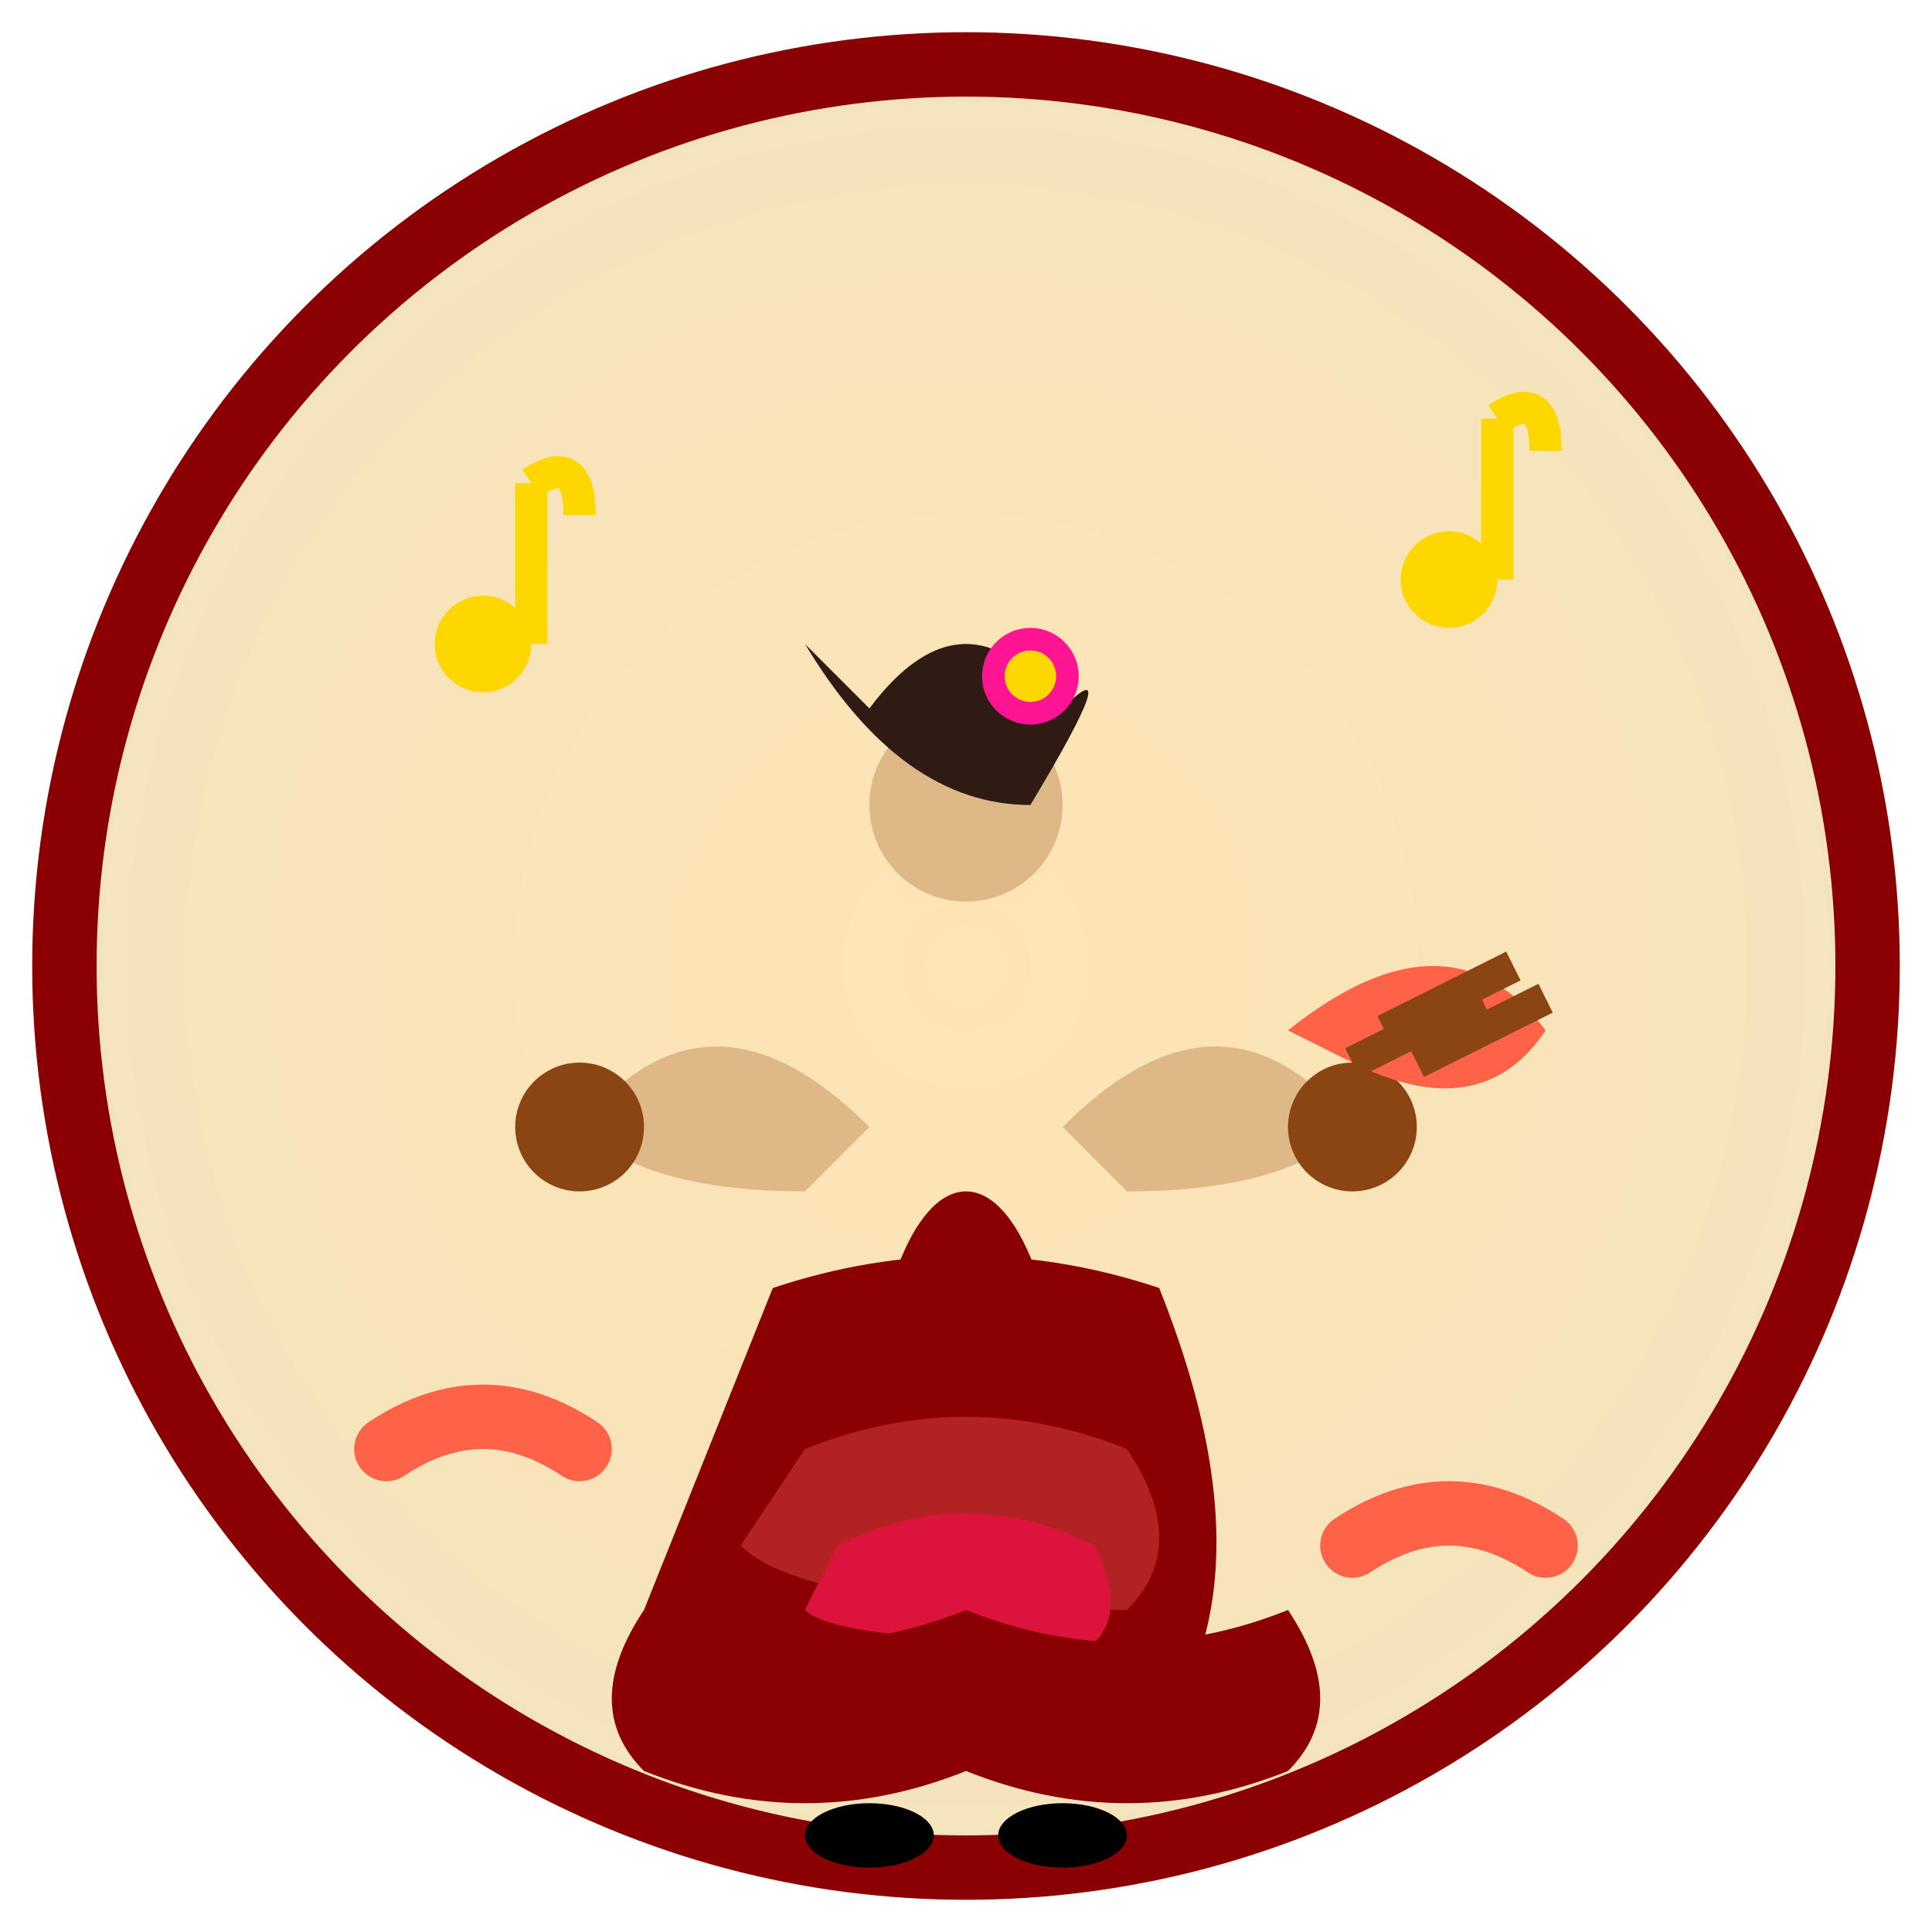 <svg width="60" height="60" viewBox="0 0 60 60" fill="none" xmlns="http://www.w3.org/2000/svg">
    <!-- Background Circle -->
    <circle cx="30" cy="30" r="28" fill="url(#flamencoGradient)" stroke="#8B0000" stroke-width="2"/>
    
    <!-- Dancer Body -->
    <ellipse cx="30" cy="45" rx="3" ry="8" fill="#8B0000"/>
    
    <!-- Dancer Head -->
    <circle cx="30" cy="25" r="3" fill="#DEB887"/>
    
    <!-- Hair -->
    <path d="M27 22Q30 18 33 22Q35 20 32 25Q28 25 25 20Q27 22 27 22Z" fill="#2F1B14"/>
    
    <!-- Flower in Hair -->
    <circle cx="32" cy="21" r="1.5" fill="#FF1493"/>
    <circle cx="32" cy="21" r="0.8" fill="#FFD700"/>
    
    <!-- Arms -->
    <path d="M27 35Q22 30 18 35Q20 37 25 37Q27 35 27 35Z" fill="#DEB887"/>
    <path d="M33 35Q38 30 42 35Q40 37 35 37Q33 35 33 35Z" fill="#DEB887"/>
    
    <!-- Hands/Castanets -->
    <circle cx="18" cy="35" r="2" fill="#8B4513"/>
    <circle cx="42" cy="35" r="2" fill="#8B4513"/>
    
    <!-- Dress -->
    <path d="M24 40Q30 38 36 40Q40 50 35 55Q25 55 20 50Q24 40 24 40Z" fill="#8B0000"/>
    
    <!-- Dress Details -->
    <path d="M25 45Q30 43 35 45Q37 48 35 50Q25 50 23 48Q25 45 25 45Z" fill="#B22222"/>
    <path d="M26 48Q30 46 34 48Q35 50 34 51Q26 51 25 50Q26 48 26 48Z" fill="#DC143C"/>
    
    <!-- Flamenco Ruffles -->
    <path d="M20 50Q25 52 30 50Q35 52 40 50Q42 53 40 55Q35 57 30 55Q25 57 20 55Q18 53 20 50Z" fill="#8B0000"/>
    
    <!-- Shoes -->
    <ellipse cx="27" cy="57" rx="2" ry="1" fill="#000000"/>
    <ellipse cx="33" cy="57" rx="2" ry="1" fill="#000000"/>
    
    <!-- Fan -->
    <path d="M40 32Q45 28 48 32Q46 35 42 33Q40 32 40 32Z" fill="#FF6347"/>
    <line x1="42" y1="33" x2="46" y2="31" stroke="#8B4513" stroke-width="1"/>
    <line x1="43" y1="32" x2="47" y2="30" stroke="#8B4513" stroke-width="1"/>
    <line x1="44" y1="33" x2="48" y2="31" stroke="#8B4513" stroke-width="1"/>
    
    <!-- Musical Notes -->
    <circle cx="15" cy="20" r="1.5" fill="#FFD700"/>
    <line x1="16.5" y1="20" x2="16.5" y2="15" stroke="#FFD700" stroke-width="1"/>
    <path d="M16.5 15Q18 14 18 16" stroke="#FFD700" stroke-width="1" fill="none"/>
    
    <circle cx="45" cy="18" r="1.5" fill="#FFD700"/>
    <line x1="46.5" y1="18" x2="46.5" y2="13" stroke="#FFD700" stroke-width="1"/>
    <path d="M46.5 13Q48 12 48 14" stroke="#FFD700" stroke-width="1" fill="none"/>
    
    <!-- Rhythm Lines -->
    <path d="M12 45Q15 43 18 45" stroke="#FF6347" stroke-width="2" stroke-linecap="round"/>
    <path d="M42 48Q45 46 48 48" stroke="#FF6347" stroke-width="2" stroke-linecap="round"/>
    
    <defs>
        <radialGradient id="flamencoGradient" cx="50%" cy="50%" r="50%">
            <stop offset="0%" style="stop-color:#FFE4B5"/>
            <stop offset="100%" style="stop-color:#F4E4BC"/>
        </radialGradient>
    </defs>
</svg>
